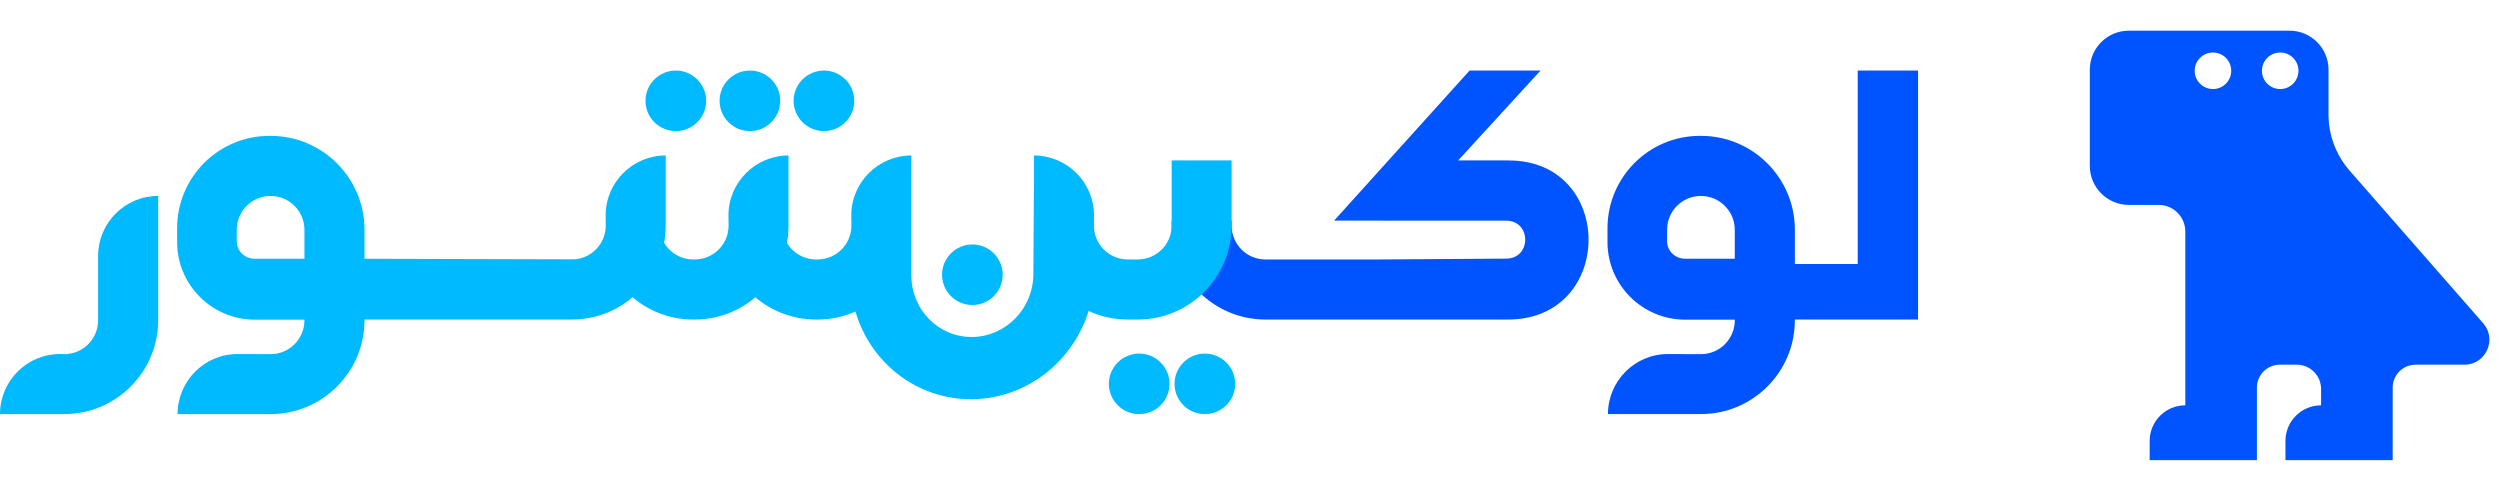 <svg width="163" height="32" viewBox="0 0 163 32" fill="none" xmlns="http://www.w3.org/2000/svg">
<path fill-rule="evenodd" clip-rule="evenodd" d="M98.326 20.833H82.505C79.123 20.833 76.395 18.09 76.395 14.708V14.386H80.299V14.708C80.299 15.927 81.286 16.916 82.505 16.916H89.997L98.199 16.862C99.028 16.862 99.444 16.244 99.444 15.625C99.444 15.006 99.028 14.388 98.199 14.388H90.029L90.03 14.384H86.984L95.816 4.6H100.442L95.074 10.458H98.368V10.462C105.324 10.462 105.307 20.833 98.326 20.833Z" fill="#0054FF"/>
<path fill-rule="evenodd" clip-rule="evenodd" d="M121.124 4.6V17.214H117.025V14.98C117.025 11.598 114.282 8.858 110.901 8.858H110.832C107.508 8.858 104.812 11.552 104.808 14.876V15.78C104.808 18.576 107.077 20.842 109.876 20.842C111.106 20.842 112.233 20.844 113.109 20.844V20.885C113.109 22.103 112.119 23.091 110.901 23.091L108.758 23.084C106.597 23.074 104.84 24.839 104.838 26.998H110.901C114.284 26.998 117.025 24.257 117.025 20.874V20.833H125.056V4.6H121.124ZM113.109 16.871C111.814 16.871 110.245 16.871 109.876 16.871C109.224 16.871 108.696 16.365 108.696 15.737C108.696 15.647 108.696 15.349 108.696 14.973C108.696 13.76 109.682 12.778 110.893 12.776H110.899C112.117 12.776 113.107 13.764 113.107 14.982V16.873L113.109 16.871Z" fill="#0054FF"/>
<path fill-rule="evenodd" clip-rule="evenodd" d="M63.399 15.94C64.491 15.94 65.376 16.823 65.376 17.913C65.376 19.003 64.491 19.886 63.399 19.886C62.307 19.886 61.422 19.003 61.422 17.913C61.422 16.823 62.307 15.94 63.399 15.94Z" fill="#00BAFF"/>
<path fill-rule="evenodd" clip-rule="evenodd" d="M78.556 23.054C79.648 23.054 80.533 23.937 80.533 25.027C80.533 26.117 79.648 27 78.556 27C77.465 27 76.58 26.117 76.58 25.027C76.58 23.937 77.465 23.054 78.556 23.054Z" fill="#00BAFF"/>
<path fill-rule="evenodd" clip-rule="evenodd" d="M74.275 23.054C75.367 23.054 76.252 23.937 76.252 25.027C76.252 26.117 75.367 27 74.275 27C73.183 27 72.298 26.117 72.298 25.027C72.298 23.937 73.183 23.054 74.275 23.054Z" fill="#00BAFF"/>
<path fill-rule="evenodd" clip-rule="evenodd" d="M44.064 4.6C45.156 4.6 46.041 5.483 46.041 6.573C46.041 7.663 45.156 8.546 44.064 8.546C42.972 8.546 42.087 7.663 42.087 6.573C42.087 5.483 42.972 4.6 44.064 4.6Z" fill="#00BAFF"/>
<path fill-rule="evenodd" clip-rule="evenodd" d="M53.721 4.6C54.813 4.6 55.698 5.483 55.698 6.573C55.698 7.663 54.813 8.546 53.721 8.546C52.629 8.546 51.744 7.663 51.744 6.573C51.744 5.483 52.629 4.6 53.721 4.6Z" fill="#00BAFF"/>
<path fill-rule="evenodd" clip-rule="evenodd" d="M48.894 4.6C49.985 4.6 50.87 5.483 50.87 6.573C50.87 7.663 49.985 8.546 48.894 8.546C47.802 8.546 46.917 7.663 46.917 6.573C46.917 5.483 47.802 4.6 48.894 4.6Z" fill="#00BAFF"/>
<path fill-rule="evenodd" clip-rule="evenodd" d="M76.393 10.458V14.708C76.393 15.927 75.406 16.916 74.187 16.916H73.528C72.309 16.916 71.322 15.927 71.322 14.708L71.329 14.056C71.338 11.895 69.574 10.138 67.414 10.136V11.794L67.375 17.874C67.37 20.115 65.583 21.951 63.386 21.971C61.191 21.992 59.419 20.192 59.419 17.948V10.136C57.26 10.138 55.495 11.895 55.504 14.056L55.512 14.708C55.512 15.927 54.524 16.916 53.306 16.916H53.203C52.398 16.916 51.692 16.484 51.308 15.837C51.375 15.472 51.411 15.094 51.411 14.708V10.136C49.251 10.138 47.487 11.895 47.496 14.056L47.504 14.708C47.504 15.927 46.516 16.916 45.297 16.916H45.195C44.39 16.916 43.684 16.484 43.3 15.837C43.367 15.472 43.403 15.094 43.403 14.708V10.136C41.243 10.138 39.478 11.895 39.488 14.056L39.495 14.708C39.495 15.867 38.601 16.819 37.464 16.909C33.015 16.898 24.843 16.873 23.766 16.871V14.98C23.766 11.598 21.023 8.858 17.641 8.858H17.57C14.246 8.858 11.55 11.552 11.548 14.876V15.78C11.548 18.576 13.818 20.842 16.616 20.842C17.846 20.842 18.974 20.844 19.849 20.844V20.885C19.849 22.103 18.86 23.091 17.641 23.091L15.498 23.083C13.337 23.074 11.58 24.839 11.578 26.998H17.641C21.023 26.998 23.766 24.257 23.766 20.874V20.833H37.289C38.797 20.833 40.177 20.287 41.241 19.381C42.307 20.287 43.686 20.833 45.195 20.833H45.297C46.805 20.833 48.185 20.287 49.249 19.381C50.315 20.287 51.694 20.833 53.203 20.833H53.306C54.185 20.833 55.022 20.646 55.776 20.313C56.747 23.65 59.781 26.063 63.377 26.027C66.937 25.994 69.956 23.577 70.977 20.277C71.752 20.633 72.616 20.833 73.528 20.833H74.187C77.569 20.833 80.3 18.09 80.3 14.708V10.456H76.393V10.458ZM19.849 16.871C18.554 16.871 16.985 16.871 16.616 16.871C15.964 16.871 15.437 16.365 15.437 15.737V14.973C15.439 13.76 16.423 12.778 17.636 12.776H17.641C18.86 12.776 19.849 13.764 19.849 14.982V16.873V16.871Z" fill="#00BAFF"/>
<path fill-rule="evenodd" clip-rule="evenodd" d="M10.313 12.774C8.15 12.774 6.397 14.527 6.397 16.691V20.844V20.885C6.397 22.103 5.407 23.091 4.189 23.091L3.92 23.083C1.759 23.074 0.002 24.839 -1.2207e-05 26.998H4.189C7.57 26.998 10.313 24.255 10.313 20.874V12.774Z" fill="#00BAFF"/>
<path d="M138.801 2H149.275C150.68 2 151.819 3.138 151.819 4.543V7.456C151.819 8.809 152.31 10.117 153.202 11.135L161.903 21.075C162.825 22.129 162.077 23.778 160.677 23.778H157.497C156.672 23.778 156.003 24.446 156.003 25.27V30H149.012V28.748C149.012 27.465 150.052 26.426 151.335 26.426V25.366C151.335 24.488 150.623 23.777 149.745 23.777H148.643C147.818 23.777 147.15 24.445 147.15 25.27V30H140.158V28.747C140.158 27.465 141.198 26.426 142.481 26.426V15.094C142.481 14.136 141.704 13.36 140.745 13.36H138.8C137.395 13.36 136.256 12.221 136.256 10.816V4.543C136.256 3.139 137.395 2 138.8 2H138.801ZM148.669 5.806C149.327 5.806 149.86 5.272 149.86 4.615C149.86 3.957 149.327 3.424 148.669 3.424C148.011 3.424 147.477 3.957 147.477 4.615C147.477 5.272 148.011 5.806 148.669 5.806ZM144.284 5.806C144.943 5.806 145.476 5.272 145.476 4.615C145.476 3.957 144.943 3.424 144.284 3.424C143.626 3.424 143.093 3.957 143.093 4.615C143.093 5.272 143.626 5.806 144.284 5.806Z" fill="#0054FF"/>
</svg>
